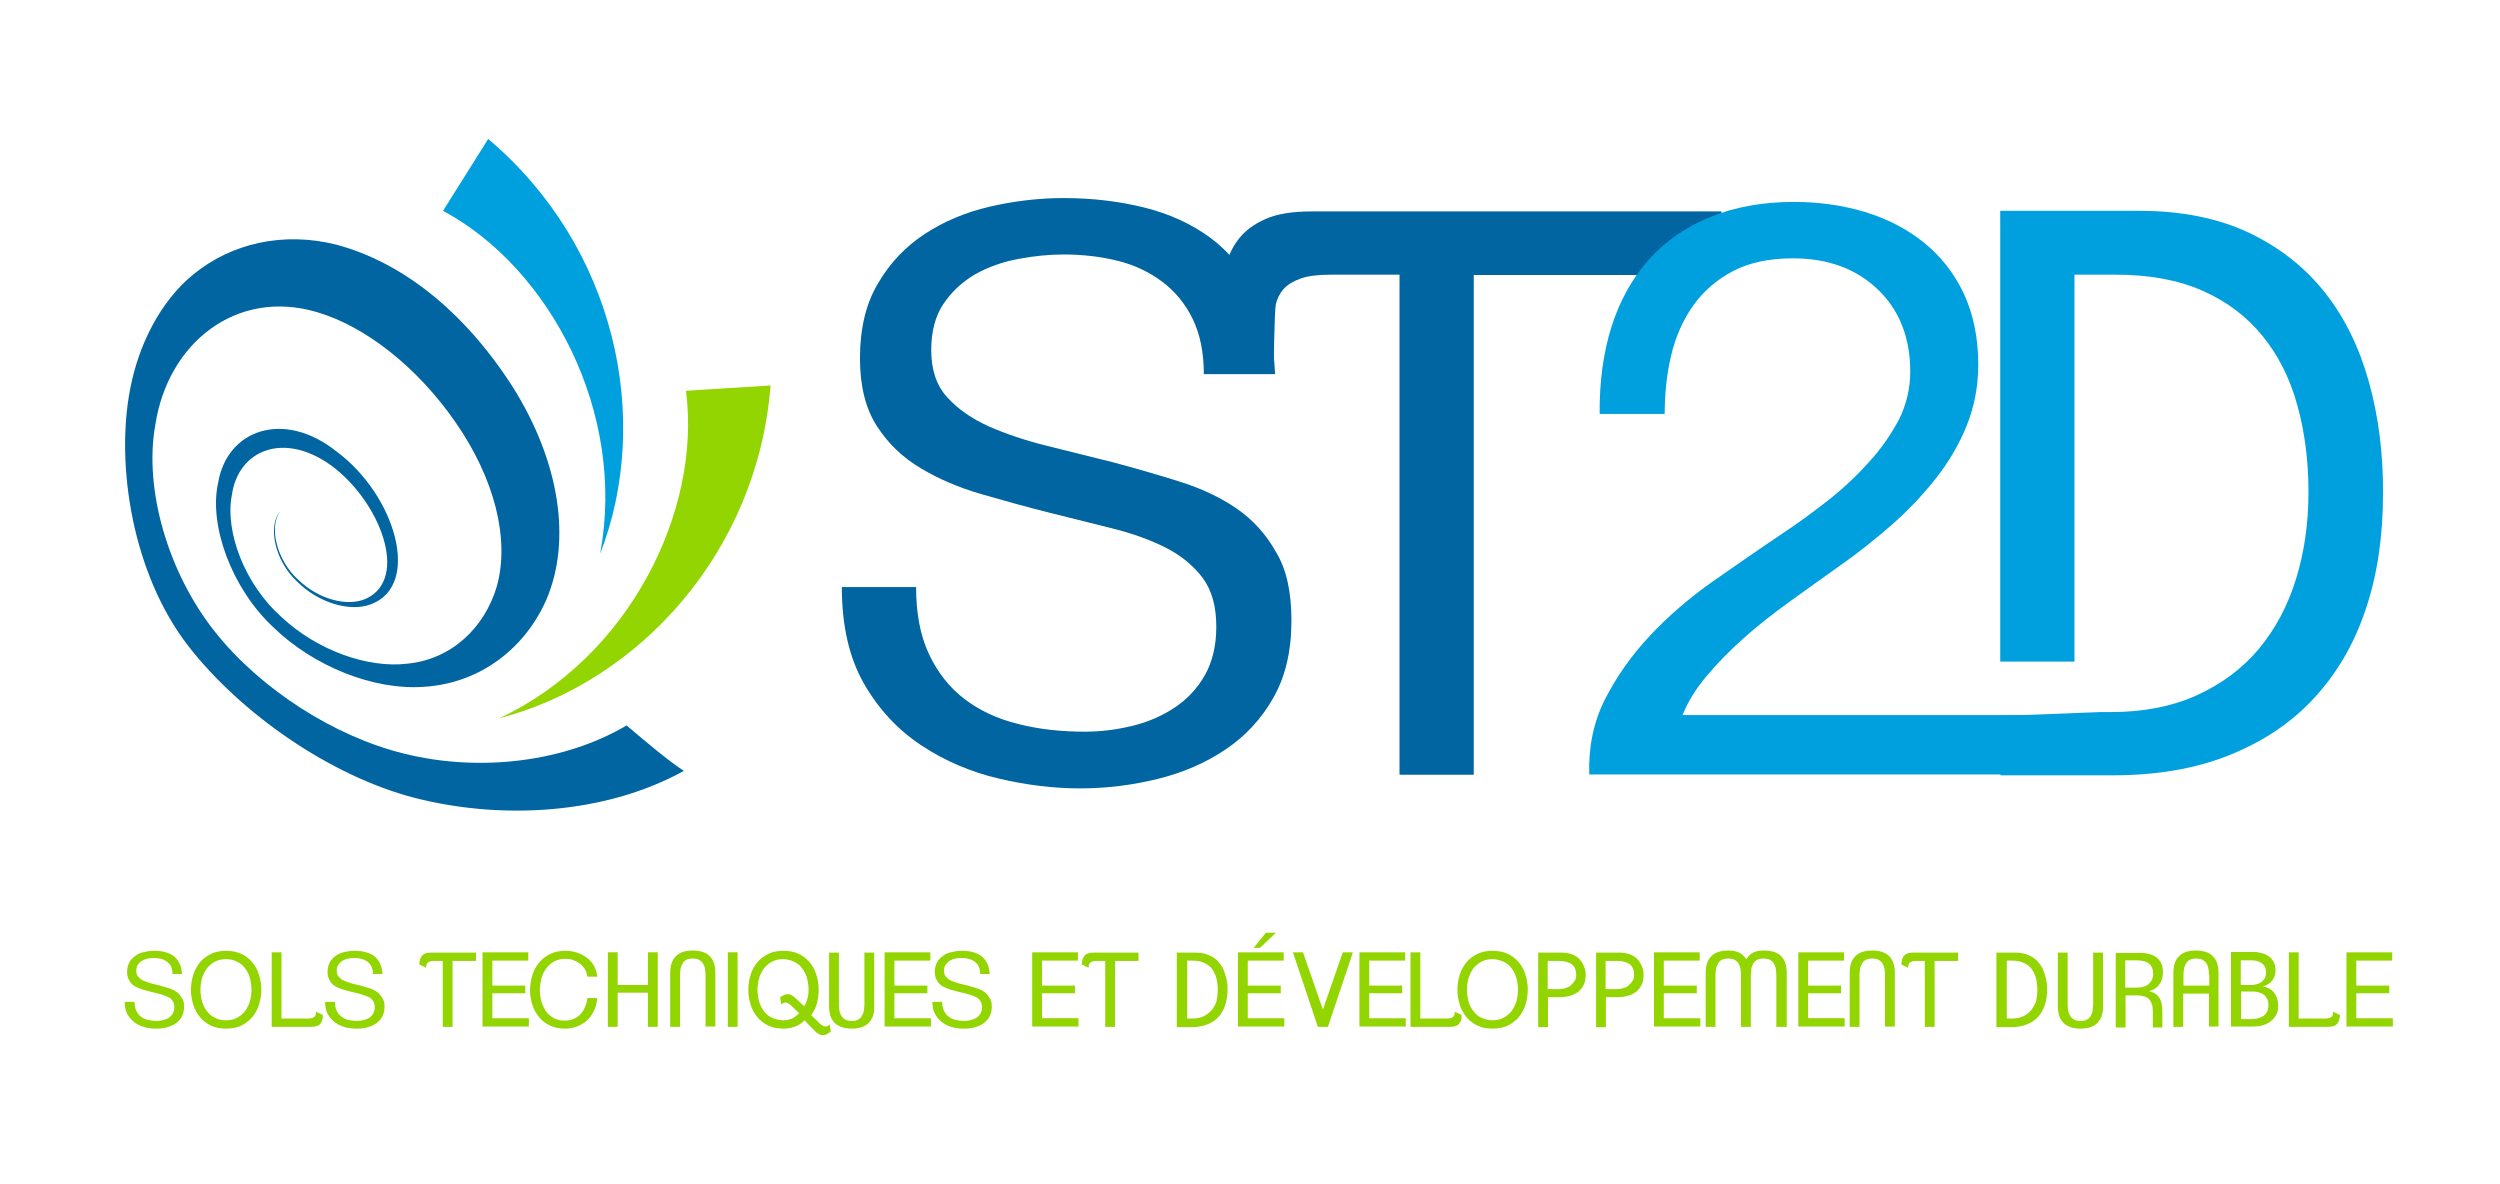<svg xmlns="http://www.w3.org/2000/svg" xmlns:xlink="http://www.w3.org/1999/xlink" x="0px" y="0px" viewBox="0 0 841.9 398.8" xml:space="preserve"> <g id="Calque_1"> <g> <g> <g> <path fill="#93D500" d="M62,339c0,1.3-0.3,2.5-0.8,3.4c-0.5,0.9-1.2,1.7-2.1,2.3c-0.9,0.6-1.9,1-3,1.3c-1.1,0.3-2.3,0.4-3.5,0.4 c-1.2,0-2.4-0.1-3.6-0.4c-1.2-0.3-2.4-0.8-3.4-1.5c-1-0.7-1.9-1.6-2.6-2.8c-0.7-1.1-1-2.6-1-4.3h3.3c0,1.2,0.2,2.2,0.6,3 c0.4,0.8,0.9,1.5,1.6,2c0.7,0.5,1.5,0.9,2.4,1.1c0.9,0.2,1.9,0.3,3,0.3c0.7,0,1.4-0.1,2.1-0.3c0.7-0.2,1.3-0.4,1.9-0.8 c0.6-0.4,1-0.9,1.3-1.4c0.3-0.6,0.5-1.3,0.5-2.1c0-0.9-0.2-1.6-0.6-2.2s-0.9-1-1.6-1.3c-0.7-0.3-1.5-0.6-2.4-0.9 c-0.9-0.2-1.9-0.5-2.9-0.7c-1-0.3-2-0.5-3-0.8c-1-0.3-1.9-0.7-2.7-1.1c-0.8-0.5-1.5-1.1-1.9-1.9c-0.5-0.8-0.8-1.8-0.8-3 c0-1.3,0.3-2.4,0.8-3.3c0.5-0.9,1.2-1.6,2.1-2.2c0.8-0.6,1.8-1,2.9-1.2c1.1-0.3,2.2-0.4,3.3-0.4c1.3,0,2.5,0.1,3.6,0.4 c1.1,0.3,2.1,0.7,2.9,1.3c0.8,0.6,1.5,1.4,2,2.4c0.5,1,0.8,2.2,0.9,3.7h-3.2c0-1-0.2-1.8-0.5-2.5c-0.3-0.7-0.8-1.2-1.4-1.7 c-0.6-0.4-1.2-0.7-2-0.9c-0.8-0.2-1.5-0.3-2.4-0.3c-0.6,0-1.3,0.1-2,0.2c-0.7,0.1-1.3,0.4-1.9,0.7c-0.6,0.3-1,0.8-1.4,1.3 c-0.4,0.5-0.6,1.2-0.6,2.1c0,0.9,0.2,1.6,0.7,2.1c0.5,0.5,1.1,1,1.8,1.3c0.8,0.3,1.6,0.6,2.6,0.9c1,0.2,1.9,0.5,2.9,0.7 c1,0.3,2,0.6,3,0.9c1,0.3,1.8,0.7,2.5,1.2c0.7,0.5,1.3,1.1,1.7,1.9C61.8,336.7,62,337.7,62,339z"></path> <path fill="#93D500" d="M88,333.3c0,1.8-0.3,3.5-0.8,5.1c-0.5,1.6-1.3,3-2.3,4.2c-1,1.2-2.3,2.1-3.7,2.8c-1.5,0.7-3.2,1-5.1,1 c-1.9,0-3.6-0.3-5-1c-1.5-0.7-2.7-1.6-3.7-2.8c-1-1.2-1.8-2.6-2.3-4.2c-0.5-1.6-0.8-3.3-0.8-5.1c0-1.8,0.3-3.5,0.8-5.1 c0.5-1.6,1.3-3,2.3-4.2c1-1.2,2.3-2.1,3.7-2.8c1.5-0.7,3.1-1,5-1c1.9,0,3.6,0.3,5.1,1c1.5,0.7,2.7,1.6,3.7,2.8 c1,1.2,1.8,2.6,2.3,4.2C87.7,329.8,88,331.5,88,333.3z M84.7,333.3c0-1.3-0.2-2.6-0.5-3.8c-0.3-1.2-0.9-2.4-1.6-3.3 c-0.7-1-1.6-1.8-2.7-2.3c-1.1-0.6-2.4-0.9-3.8-0.9c-1.5,0-2.7,0.3-3.8,0.9c-1.1,0.6-2,1.4-2.7,2.3c-0.7,1-1.2,2.1-1.6,3.3 c-0.3,1.2-0.5,2.5-0.5,3.8c0,1.3,0.2,2.6,0.5,3.8c0.3,1.2,0.9,2.4,1.6,3.3c0.7,1,1.6,1.8,2.7,2.3c1.1,0.6,2.4,0.9,3.8,0.9 c1.5,0,2.7-0.3,3.8-0.9c1.1-0.6,2-1.4,2.7-2.3c0.7-1,1.2-2.1,1.6-3.3C84.5,335.9,84.7,334.6,84.7,333.3z"></path> <path fill="#93D500" d="M108.6,343.3c-0.1,0.5-0.3,0.9-0.6,1.3c-0.3,0.4-0.7,0.7-1.2,0.9c-0.5,0.2-1.2,0.3-2,0.3H91.5v-25.1h3.3 V343h9.1c0.6,0,1-0.1,1.3-0.2c0.3-0.1,0.6-0.3,0.8-0.5c0.2-0.2,0.3-0.4,0.3-0.7c0.1-0.3,0.1-0.6,0.1-0.9l2.3,1.1 C108.7,342.4,108.7,342.9,108.6,343.3z"></path> <path fill="#93D500" d="M129.5,339c0,1.3-0.3,2.5-0.8,3.4c-0.5,0.9-1.2,1.7-2.1,2.3c-0.9,0.6-1.9,1-3,1.3 c-1.1,0.3-2.3,0.4-3.5,0.4c-1.2,0-2.4-0.1-3.6-0.4c-1.2-0.3-2.4-0.8-3.4-1.5c-1-0.7-1.9-1.6-2.6-2.8c-0.7-1.1-1-2.6-1-4.3h3.3 c0,1.2,0.2,2.2,0.6,3c0.4,0.8,0.9,1.5,1.6,2s1.5,0.9,2.4,1.1s1.9,0.3,3,0.3c0.7,0,1.4-0.1,2.1-0.3c0.7-0.2,1.3-0.4,1.9-0.8 c0.6-0.4,1-0.9,1.3-1.4c0.3-0.6,0.5-1.3,0.5-2.1c0-0.9-0.2-1.6-0.6-2.2s-0.9-1-1.6-1.3c-0.7-0.3-1.5-0.6-2.4-0.9 c-0.9-0.2-1.9-0.5-2.9-0.7c-1-0.3-2-0.5-3-0.8c-1-0.3-1.9-0.7-2.7-1.1c-0.8-0.5-1.5-1.1-1.9-1.9c-0.5-0.8-0.8-1.8-0.8-3 c0-1.3,0.3-2.4,0.8-3.3s1.2-1.6,2.1-2.2c0.8-0.6,1.8-1,2.9-1.2c1.1-0.3,2.2-0.4,3.3-0.4c1.3,0,2.5,0.1,3.6,0.4 c1.1,0.3,2.1,0.7,2.9,1.3c0.8,0.6,1.5,1.4,2,2.4c0.5,1,0.8,2.2,0.9,3.7h-3.2c0-1-0.2-1.8-0.5-2.5c-0.3-0.7-0.8-1.2-1.4-1.7 c-0.6-0.4-1.2-0.7-2-0.9c-0.8-0.2-1.5-0.3-2.4-0.3c-0.6,0-1.3,0.1-2,0.2c-0.7,0.1-1.3,0.4-1.9,0.7c-0.6,0.3-1,0.8-1.4,1.3 c-0.4,0.5-0.6,1.2-0.6,2.1c0,0.9,0.2,1.6,0.7,2.1c0.5,0.5,1.1,1,1.8,1.3c0.8,0.3,1.6,0.6,2.6,0.9c1,0.2,1.9,0.5,2.9,0.7 c1,0.3,2,0.6,3,0.9c1,0.3,1.8,0.7,2.5,1.2c0.7,0.5,1.3,1.1,1.7,1.9C129.3,336.7,129.5,337.7,129.5,339z"></path> <path fill="#93D500" d="M152.4,323.6v22.2h-3.3v-22.2H146c-0.6,0-1,0.1-1.3,0.2c-0.3,0.1-0.6,0.3-0.8,0.5 c-0.2,0.2-0.3,0.4-0.3,0.7c-0.1,0.3-0.1,0.6-0.1,0.9l-2.3-1.1c0-0.5,0.1-1,0.2-1.5c0.1-0.5,0.3-0.9,0.6-1.3s0.7-0.7,1.2-0.9 c0.5-0.2,1.2-0.3,2-0.3h15.1v2.8H152.4z"></path> <path fill="#93D500" d="M162.5,345.8v-25.1h15.4v2.8h-12.1v8.4h11.1v2.6h-11.1v8.4h12.3v2.8H162.5z"></path> <path fill="#93D500" d="M200.1,340.2c-0.6,1.3-1.3,2.4-2.3,3.3c-0.9,0.9-2.1,1.6-3.3,2.1s-2.7,0.8-4.2,0.8c-1.9,0-3.5-0.3-5-1 c-1.5-0.7-2.7-1.6-3.7-2.8c-1-1.2-1.8-2.6-2.3-4.1c-0.5-1.6-0.8-3.2-0.8-5c0-1.8,0.3-3.5,0.8-5.2c0.5-1.6,1.3-3,2.3-4.2 c1-1.2,2.3-2.2,3.8-2.9c1.5-0.7,3.2-1,5.1-1c1.3,0,2.6,0.2,3.8,0.6c1.2,0.4,2.3,1,3.3,1.7c1,0.7,1.8,1.7,2.4,2.7 c0.6,1.1,1,2.3,1.1,3.7h-3.3c-0.1-0.9-0.4-1.8-0.8-2.5c-0.5-0.7-1-1.4-1.7-1.9c-0.7-0.5-1.5-0.9-2.3-1.2 c-0.8-0.3-1.7-0.4-2.6-0.4c-1.5,0-2.7,0.3-3.8,0.9c-1.1,0.6-2,1.4-2.7,2.4c-0.7,1-1.3,2.1-1.6,3.4c-0.3,1.3-0.5,2.5-0.5,3.9 c0,1.3,0.2,2.5,0.5,3.7c0.3,1.2,0.9,2.3,1.5,3.3c0.7,1,1.6,1.7,2.6,2.3c1,0.6,2.3,0.9,3.7,0.9c1.2,0,2.2-0.2,3.1-0.6 c0.9-0.4,1.7-0.9,2.3-1.6c0.6-0.7,1.2-1.5,1.5-2.4c0.4-0.9,0.7-1.9,0.8-3h3.3C201,337.6,200.7,339,200.1,340.2z"></path> <path fill="#93D500" d="M218.2,345.8v-11.5h-10.2v11.5h-3.3v-25.1h3.3v11h10.2v-11h3.3v25.1H218.2z"></path> <path fill="#93D500" d="M237.6,345.8v-17.4c0-0.8-0.1-1.5-0.2-2.2c-0.1-0.7-0.4-1.3-0.7-1.8c-0.3-0.5-0.8-0.9-1.3-1.2 c-0.6-0.3-1.3-0.4-2.1-0.4c-0.9,0-1.6,0.1-2.1,0.4c-0.6,0.3-1,0.7-1.3,1.2c-0.3,0.5-0.6,1.1-0.7,1.8c-0.1,0.7-0.2,1.4-0.2,2.2 v17.4h-3.3v-18.1c0-2.5,0.6-4.4,1.9-5.7c1.3-1.3,3.2-1.9,5.7-1.9c2.5,0,4.4,0.6,5.7,1.9c1.3,1.3,1.9,3.2,1.9,5.6v18.1H237.6z"></path> <path fill="#93D500" d="M245.1,345.8v-25.1h3.3v25.1H245.1z"></path> <path fill="#93D500" d="M278.4,348.3c-0.4,0.2-0.9,0.3-1.4,0.3c-0.5,0-1-0.2-1.5-0.5s-0.9-0.7-1.4-1.2l-3.2-3.3 c-0.9,1-2,1.7-3.2,2.1c-1.2,0.5-2.5,0.7-3.9,0.7c-1.9,0-3.6-0.3-5-1c-1.5-0.7-2.7-1.6-3.7-2.8c-1-1.2-1.8-2.6-2.3-4.2 c-0.5-1.6-0.8-3.3-0.8-5.1c0-1.8,0.3-3.5,0.8-5.1c0.5-1.6,1.3-3,2.3-4.2c1-1.2,2.3-2.1,3.7-2.8c1.5-0.7,3.1-1,5-1 c1.9,0,3.6,0.3,5.1,1c1.5,0.7,2.7,1.6,3.7,2.8c1,1.2,1.8,2.6,2.3,4.2c0.5,1.6,0.8,3.3,0.8,5.1c0,1.6-0.2,3.1-0.6,4.6 c-0.4,1.5-1.1,2.8-1.9,4l2.8,2.7c0.3,0.3,0.6,0.5,0.9,0.7c0.3,0.2,0.6,0.3,1,0.4c0.3,0,0.5-0.1,0.8-0.2c0.3-0.1,0.5-0.3,0.7-0.5 l0.4,2.4C279.3,347.7,278.9,348,278.4,348.3z M272.3,333.3c0-1.3-0.2-2.6-0.5-3.8c-0.3-1.2-0.9-2.4-1.6-3.3 c-0.7-1-1.6-1.8-2.7-2.3s-2.4-0.9-3.8-0.9c-1.5,0-2.7,0.3-3.8,0.9s-2,1.4-2.7,2.3c-0.7,1-1.2,2.1-1.6,3.3 c-0.3,1.2-0.5,2.5-0.5,3.8c0,1.3,0.2,2.6,0.5,3.8c0.3,1.2,0.9,2.4,1.6,3.3c0.7,1,1.6,1.8,2.7,2.3s2.4,0.9,3.8,0.9 c1.1,0,2.1-0.2,3-0.6c0.9-0.4,1.7-1,2.4-1.8l-2.6-2.5c-0.3-0.3-0.6-0.5-0.9-0.7c-0.3-0.2-0.6-0.3-1-0.4c-0.3,0-0.5,0.1-0.8,0.2 c-0.3,0.1-0.5,0.3-0.7,0.5l-0.4-2.4c0.4-0.3,0.8-0.6,1.2-0.8c0.4-0.2,0.9-0.3,1.4-0.3c0.5,0,1,0.1,1.5,0.5 c0.5,0.3,1,0.7,1.5,1.2l2.5,2.4c0.5-0.8,0.9-1.7,1.1-2.6C272.2,335.2,272.3,334.3,272.3,333.3z"></path> <path fill="#93D500" d="M292.5,344.5c-1.3,1.3-3.2,1.9-5.7,1.9c-2.5,0-4.4-0.7-5.7-1.9c-1.3-1.3-1.9-3.2-1.9-5.6v-18.1h3.3v17.4 c0,0.8,0.1,1.5,0.2,2.2c0.1,0.7,0.4,1.3,0.7,1.8c0.3,0.5,0.8,0.9,1.3,1.2c0.6,0.3,1.3,0.4,2.1,0.4c0.9,0,1.6-0.1,2.1-0.4 c0.6-0.3,1-0.7,1.3-1.2c0.3-0.5,0.6-1.1,0.7-1.8c0.1-0.7,0.2-1.4,0.2-2.2v-17.4h3.3v18.1C294.5,341.3,293.8,343.2,292.5,344.5z"></path> <path fill="#93D500" d="M297.9,345.8v-25.1h15.4v2.8h-12.1v8.4h11.1v2.6h-11.1v8.4h12.3v2.8H297.9z"></path> <path fill="#93D500" d="M334,339c0,1.3-0.3,2.5-0.8,3.4c-0.5,0.9-1.2,1.7-2.1,2.3c-0.9,0.6-1.9,1-3,1.3 c-1.1,0.3-2.3,0.4-3.5,0.4c-1.2,0-2.4-0.1-3.6-0.4c-1.2-0.3-2.4-0.8-3.4-1.5c-1-0.7-1.9-1.6-2.6-2.8c-0.7-1.1-1-2.6-1-4.3h3.3 c0,1.2,0.2,2.2,0.6,3c0.4,0.8,0.9,1.5,1.6,2s1.5,0.9,2.4,1.1s1.9,0.3,3,0.3c0.7,0,1.4-0.1,2.1-0.3c0.7-0.2,1.3-0.4,1.9-0.8 c0.6-0.4,1-0.9,1.3-1.4c0.3-0.6,0.5-1.3,0.5-2.1c0-0.9-0.2-1.6-0.6-2.2s-0.9-1-1.6-1.3c-0.7-0.3-1.5-0.6-2.4-0.9 c-0.9-0.2-1.9-0.5-2.9-0.7c-1-0.3-2-0.5-3-0.8c-1-0.3-1.9-0.7-2.7-1.1c-0.8-0.5-1.5-1.1-1.9-1.9c-0.5-0.8-0.8-1.8-0.8-3 c0-1.3,0.3-2.4,0.8-3.3s1.2-1.6,2.1-2.2c0.8-0.6,1.8-1,2.9-1.2c1.1-0.3,2.2-0.4,3.3-0.4c1.3,0,2.5,0.1,3.6,0.4 c1.1,0.3,2.1,0.7,2.9,1.3c0.8,0.6,1.5,1.4,2,2.4c0.5,1,0.8,2.2,0.9,3.7h-3.2c0-1-0.2-1.8-0.5-2.5c-0.3-0.7-0.8-1.2-1.4-1.7 c-0.6-0.4-1.2-0.7-2-0.9c-0.8-0.2-1.5-0.3-2.4-0.3c-0.6,0-1.3,0.1-2,0.2c-0.7,0.1-1.3,0.4-1.9,0.7c-0.6,0.3-1,0.8-1.4,1.3 c-0.4,0.5-0.6,1.2-0.6,2.1c0,0.9,0.2,1.6,0.7,2.1c0.5,0.5,1.1,1,1.8,1.3c0.8,0.3,1.6,0.6,2.6,0.9c1,0.2,1.9,0.5,2.9,0.7 c1,0.3,2,0.6,3,0.9c1,0.3,1.8,0.7,2.5,1.2c0.7,0.5,1.3,1.1,1.7,1.9C333.8,336.7,334,337.7,334,339z"></path> <path fill="#93D500" d="M347.6,345.8v-25.1H363v2.8h-12.1v8.4H362v2.6h-11.1v8.4h12.3v2.8H347.6z"></path> <path fill="#93D500" d="M375.5,323.6v22.2h-3.3v-22.2h-3.1c-0.6,0-1,0.1-1.3,0.2c-0.3,0.1-0.6,0.3-0.8,0.5 c-0.2,0.2-0.3,0.4-0.3,0.7c-0.1,0.3-0.1,0.6-0.1,0.9l-2.3-1.1c0-0.5,0.1-1,0.2-1.5c0.1-0.5,0.3-0.9,0.6-1.3 c0.3-0.4,0.7-0.7,1.2-0.9c0.5-0.2,1.2-0.3,2-0.3h15.1v2.8H375.5z"></path> <path fill="#93D500" d="M413.4,333.3c0,1.9-0.3,3.6-0.8,5.2c-0.5,1.5-1.3,2.9-2.3,4c-1,1.1-2.3,1.9-3.8,2.5 c-1.5,0.6-3.2,0.9-5.2,0.9h-5v-25.1h6.2c1.9,0,3.5,0.3,4.9,1c1.4,0.6,2.5,1.5,3.4,2.7c0.9,1.1,1.5,2.5,1.9,4 C413.2,329.9,413.4,331.5,413.4,333.3z M410.1,333.2c0-1.4-0.2-2.7-0.5-3.9c-0.3-1.2-0.9-2.2-1.5-3.1c-0.7-0.9-1.6-1.5-2.7-2 c-1.1-0.5-2.4-0.7-3.8-0.7h-1.8V343h1.6c1.5,0,2.7-0.2,3.8-0.7c1.1-0.5,2-1.2,2.8-2.1s1.3-1.9,1.7-3.1 C409.9,335.9,410.1,334.6,410.1,333.2L410.1,333.2z"></path> <path fill="#93D500" d="M416.9,345.8v-25.1h15.4v2.8h-12.1v8.4h11.1v2.6h-11.1v8.4h12.3v2.8H416.9z M424.3,319.2h-2.1l4.1-5.1 h3.4L424.3,319.2z"></path> <path fill="#93D500" d="M447.2,345.8h-3.4l-8.4-25.1h3.4l6.7,19.3l6.7-19.3h3.4L447.2,345.8z"></path> <path fill="#93D500" d="M457.8,345.8v-25.1h15.4v2.8h-12.1v8.4h11.1v2.6h-11.1v8.4h12.3v2.8H457.8z"></path> <path fill="#93D500" d="M492.1,343.3c-0.1,0.5-0.3,0.9-0.6,1.3s-0.7,0.7-1.2,0.9c-0.5,0.2-1.2,0.3-2,0.3H475v-25.1h3.3V343h9.1 c0.6,0,1-0.1,1.3-0.2c0.3-0.1,0.6-0.3,0.8-0.5s0.3-0.4,0.3-0.7c0.1-0.3,0.1-0.6,0.1-0.9l2.3,1.1 C492.2,342.4,492.2,342.9,492.1,343.3z"></path> <path fill="#93D500" d="M514.5,333.3c0,1.8-0.3,3.5-0.8,5.1c-0.5,1.6-1.3,3-2.3,4.2c-1,1.2-2.3,2.1-3.7,2.8 c-1.5,0.7-3.2,1-5.1,1c-1.9,0-3.6-0.3-5-1c-1.5-0.7-2.7-1.6-3.7-2.8c-1-1.2-1.8-2.6-2.3-4.2c-0.5-1.6-0.8-3.3-0.8-5.1 c0-1.8,0.3-3.5,0.8-5.1s1.3-3,2.3-4.2c1-1.2,2.3-2.1,3.7-2.8c1.5-0.7,3.1-1,5-1c1.9,0,3.6,0.3,5.1,1c1.5,0.7,2.7,1.6,3.7,2.8 c1,1.2,1.8,2.6,2.3,4.2C514.2,329.8,514.5,331.5,514.5,333.3z M511.2,333.3c0-1.3-0.2-2.6-0.5-3.8c-0.3-1.2-0.9-2.4-1.6-3.3 c-0.7-1-1.6-1.8-2.7-2.3s-2.4-0.9-3.8-0.9c-1.5,0-2.7,0.3-3.8,0.9s-2,1.4-2.7,2.3c-0.7,1-1.2,2.1-1.6,3.3 c-0.3,1.2-0.5,2.5-0.5,3.8c0,1.3,0.2,2.6,0.5,3.8c0.3,1.2,0.9,2.4,1.6,3.3c0.7,1,1.6,1.8,2.7,2.3s2.4,0.9,3.8,0.9 c1.5,0,2.7-0.3,3.8-0.9s2-1.4,2.7-2.3c0.7-1,1.2-2.1,1.6-3.3C511,335.9,511.2,334.6,511.2,333.3z"></path> <path fill="#93D500" d="M534,328.2c0,1.3-0.2,2.4-0.6,3.3c-0.4,0.9-1,1.7-1.8,2.4c-0.8,0.6-1.7,1.1-2.7,1.4 c-1.1,0.3-2.2,0.5-3.5,0.5h-4.1v10.1H518v-25.1h7.8c1.4,0,2.6,0.2,3.6,0.6c1,0.4,1.9,0.9,2.5,1.6s1.2,1.5,1.5,2.4 C533.8,326.2,534,327.1,534,328.2z M530.8,328.3c0-1.6-0.5-2.8-1.5-3.6c-1-0.7-2.4-1.1-4.2-1.1h-3.9v9.5h3.7 c0.8,0,1.5-0.1,2.2-0.3c0.7-0.2,1.3-0.5,1.8-0.9c0.5-0.4,0.9-0.9,1.3-1.5C530.7,329.8,530.8,329.1,530.8,328.3z"></path> <path fill="#93D500" d="M553.5,328.2c0,1.3-0.2,2.4-0.6,3.3c-0.4,0.9-1,1.7-1.8,2.4c-0.8,0.6-1.7,1.1-2.7,1.4 c-1.1,0.3-2.2,0.5-3.5,0.5h-4.1v10.1h-3.3v-25.1h7.8c1.4,0,2.6,0.2,3.6,0.6c1,0.4,1.9,0.9,2.5,1.6s1.2,1.5,1.5,2.4 C553.3,326.2,553.5,327.1,553.5,328.2z M550.3,328.3c0-1.6-0.5-2.8-1.5-3.6c-1-0.7-2.4-1.1-4.2-1.1h-3.9v9.5h3.7 c0.8,0,1.5-0.1,2.2-0.3c0.7-0.2,1.3-0.5,1.8-0.9c0.5-0.4,0.9-0.9,1.3-1.5C550.2,329.8,550.3,329.1,550.3,328.3z"></path> <path fill="#93D500" d="M557,345.8v-25.1h15.4v2.8h-12.1v8.4h11.1v2.6h-11.1v8.4h12.3v2.8H557z"></path> <path fill="#93D500" d="M598.2,345.8v-17.4c0-0.8-0.1-1.5-0.2-2.2c-0.1-0.7-0.4-1.3-0.7-1.8s-0.8-0.9-1.3-1.2 c-0.6-0.3-1.3-0.4-2.1-0.4c-0.9,0-1.6,0.1-2.1,0.4c-0.6,0.3-1,0.7-1.3,1.2s-0.6,1.1-0.7,1.8s-0.2,1.4-0.2,2.2v17.4h-3.3v-17.4 c0-0.8-0.1-1.5-0.2-2.2c-0.1-0.7-0.4-1.3-0.7-1.8s-0.8-0.9-1.3-1.2c-0.6-0.3-1.3-0.4-2.1-0.4c-0.9,0-1.6,0.1-2.1,0.4 c-0.6,0.3-1,0.7-1.3,1.2s-0.6,1.1-0.7,1.8s-0.2,1.4-0.2,2.2v17.4h-3.3v-18.1c0-2.5,0.6-4.4,1.9-5.7c1.3-1.3,3.2-1.9,5.7-1.9 c1.4,0,2.6,0.2,3.7,0.7c1,0.5,1.8,1.3,2.4,2.3c0.5-1,1.3-1.8,2.3-2.3s2.2-0.7,3.7-0.7c2.5,0,4.4,0.6,5.7,1.9 c1.3,1.3,1.9,3.2,1.9,5.7v18.1H598.2z"></path> <path fill="#93D500" d="M605.6,345.8v-25.1H621v2.8h-12.1v8.4H620v2.6h-11.1v8.4h12.3v2.8H605.6z"></path> <path fill="#93D500" d="M634.8,345.8v-17.4c0-0.8-0.1-1.5-0.2-2.2c-0.1-0.7-0.4-1.3-0.7-1.8c-0.3-0.5-0.8-0.9-1.3-1.2 c-0.6-0.3-1.3-0.4-2.1-0.4c-0.9,0-1.6,0.1-2.1,0.4c-0.6,0.3-1,0.7-1.3,1.2c-0.3,0.5-0.6,1.1-0.7,1.8c-0.1,0.7-0.2,1.4-0.2,2.2 v17.4h-3.3v-18.1c0-2.5,0.6-4.4,1.9-5.7c1.3-1.3,3.2-1.9,5.7-1.9c2.5,0,4.4,0.6,5.7,1.9c1.3,1.3,1.9,3.2,1.9,5.6v18.1H634.8z"></path> <path fill="#93D500" d="M651.5,323.6v22.2h-3.3v-22.2h-3.1c-0.6,0-1,0.1-1.3,0.2c-0.3,0.1-0.6,0.3-0.8,0.5 c-0.2,0.2-0.3,0.4-0.3,0.7c-0.1,0.3-0.1,0.6-0.1,0.9l-2.3-1.1c0-0.5,0.1-1,0.2-1.5c0.1-0.5,0.3-0.9,0.6-1.3s0.7-0.7,1.2-0.9 c0.5-0.2,1.2-0.3,2-0.3h15.1v2.8H651.5z"></path> <path fill="#93D500" d="M689.4,333.3c0,1.9-0.3,3.6-0.8,5.2c-0.5,1.5-1.3,2.9-2.3,4c-1,1.1-2.3,1.9-3.8,2.5 c-1.5,0.6-3.2,0.9-5.2,0.9h-5v-25.1h6.2c1.9,0,3.5,0.3,4.9,1c1.4,0.6,2.5,1.5,3.4,2.7c0.9,1.1,1.5,2.5,1.9,4 C689.2,329.9,689.4,331.5,689.4,333.3z M686.1,333.2c0-1.4-0.2-2.7-0.5-3.9c-0.3-1.2-0.9-2.2-1.5-3.1c-0.7-0.9-1.6-1.5-2.7-2 c-1.1-0.5-2.4-0.7-3.8-0.7h-1.8V343h1.6c1.5,0,2.7-0.2,3.8-0.7s2-1.2,2.8-2.1c0.7-0.9,1.3-1.9,1.7-3.1 C685.9,335.9,686.1,334.6,686.1,333.2L686.1,333.2z"></path> <path fill="#93D500" d="M706.3,344.5c-1.3,1.3-3.2,1.9-5.7,1.9c-2.5,0-4.4-0.7-5.7-1.9c-1.3-1.3-1.9-3.2-1.9-5.6v-18.1h3.3v17.4 c0,0.8,0.1,1.5,0.2,2.2c0.1,0.7,0.4,1.3,0.7,1.8c0.3,0.5,0.8,0.9,1.3,1.2c0.6,0.3,1.3,0.4,2.1,0.4c0.9,0,1.6-0.1,2.1-0.4 c0.6-0.3,1-0.7,1.3-1.2c0.3-0.5,0.6-1.1,0.7-1.8c0.1-0.7,0.2-1.4,0.2-2.2v-17.4h3.3v18.1C708.3,341.3,707.6,343.2,706.3,344.5z"></path> <path fill="#93D500" d="M728.4,327.5c0,1.5-0.4,2.9-1.2,4c-0.8,1.1-2,1.9-3.5,2.3c0.9,0.2,1.6,0.5,2.2,0.9 c0.6,0.4,1,0.9,1.4,1.5c0.3,0.6,0.6,1.3,0.7,2c0.1,0.7,0.2,1.5,0.2,2.4v5.4h-3.2v-4.9c0-1-0.1-1.8-0.2-2.6 c-0.2-0.7-0.5-1.3-0.9-1.8c-0.4-0.5-1-0.9-1.7-1.1c-0.7-0.2-1.6-0.4-2.6-0.4h-3.8v10.8h-3.3v-25.1h8.2c1.1,0,2.1,0.1,3.1,0.4 c1,0.3,1.8,0.6,2.5,1.2c0.7,0.5,1.2,1.2,1.6,2.1C728.2,325.3,728.4,326.3,728.4,327.5z M725.1,327.9c0-1.4-0.4-2.5-1.3-3.3 c-0.9-0.8-2.3-1.2-4.3-1.2h-3.8v9.2h3.7c0.7,0,1.4-0.1,2.1-0.2c0.7-0.2,1.3-0.4,1.8-0.8c0.5-0.4,1-0.9,1.3-1.5 C724.9,329.5,725.1,328.7,725.1,327.9z"></path> <path fill="#93D500" d="M743.9,345.8v-11.2h-8.7v11.2h-3.3v-18.1c0-2.5,0.6-4.4,1.9-5.7c1.3-1.3,3.2-1.9,5.7-1.9 c2.5,0,4.4,0.6,5.7,1.9c1.3,1.3,1.9,3.2,1.9,5.6v18.1H743.9z M743.9,328.4c0-0.8-0.1-1.5-0.2-2.2c-0.1-0.7-0.4-1.3-0.7-1.8 c-0.3-0.5-0.8-0.9-1.3-1.2c-0.6-0.3-1.3-0.4-2.1-0.4c-0.9,0-1.6,0.1-2.1,0.4c-0.6,0.3-1,0.7-1.3,1.2c-0.3,0.5-0.6,1.1-0.7,1.8 c-0.1,0.7-0.2,1.4-0.2,2.2v3.5h8.7V328.4z"></path> <path fill="#93D500" d="M767.2,338.7c0,1.2-0.2,2.3-0.7,3.1c-0.5,0.9-1.1,1.6-1.9,2.2c-0.8,0.6-1.7,1-2.7,1.3 c-1,0.3-2.1,0.4-3.1,0.4h-7.5v-25.1h7.6c1,0,1.9,0.1,2.8,0.4c0.9,0.2,1.7,0.6,2.4,1.1s1.2,1.2,1.6,1.9c0.4,0.8,0.6,1.7,0.6,2.8 c0,0.7-0.1,1.3-0.3,1.9c-0.2,0.6-0.5,1.1-0.9,1.6c-0.4,0.5-0.9,0.9-1.4,1.2c-0.6,0.3-1.2,0.6-1.8,0.7c1.6,0.2,3,0.9,3.9,2.1 C766.8,335.6,767.2,337,767.2,338.7z M763.1,327.5c0-1.4-0.5-2.5-1.4-3.1c-0.9-0.7-2.1-1-3.5-1h-3.6v8.3h3.6 c0.6,0,1.3-0.1,1.9-0.3c0.6-0.2,1.1-0.4,1.6-0.8c0.4-0.3,0.8-0.8,1.1-1.3C763,328.8,763.1,328.2,763.1,327.5z M763.9,338.5 c0-0.8-0.1-1.5-0.4-2.1c-0.3-0.6-0.7-1.1-1.1-1.4c-0.5-0.4-1.1-0.6-1.7-0.8c-0.7-0.2-1.4-0.3-2.1-0.3h-3.9v9.3h3.7 c0.7,0,1.5-0.1,2.1-0.3c0.7-0.2,1.3-0.5,1.8-0.8c0.5-0.4,0.9-0.9,1.2-1.5C763.8,340,763.9,339.3,763.9,338.5z"></path> <path fill="#93D500" d="M787.8,343.3c-0.1,0.5-0.3,0.9-0.6,1.3s-0.7,0.7-1.2,0.9c-0.5,0.2-1.2,0.3-2,0.3h-13.2v-25.1h3.3V343 h9.1c0.6,0,1-0.1,1.3-0.2c0.3-0.1,0.6-0.3,0.8-0.5c0.2-0.2,0.3-0.4,0.3-0.7c0.1-0.3,0.1-0.6,0.1-0.9l2.3,1.1 C788,342.4,787.9,342.9,787.8,343.3z"></path> <path fill="#93D500" d="M790.2,345.8v-25.1h15.4v2.8h-12.1v8.4h11.1v2.6h-11.1v8.4h12.3v2.8H790.2z"></path> </g> </g> </g> </g> <g id="Calque_2"> <g> <g> <path fill="#0065A1" d="M496.3,92.5v168.4h-25V92.5h-23.2c-4.2,0-7.6,0.4-10.1,1.3c-2.5,0.9-4.5,2.1-5.8,3.6 c-1.3,1.5-2.2,3.3-2.6,5.4c-0.4,2.1-0.7,20.9-0.7,23.2l-17.4-24.8c0-3.9,0.4-7.6,1.2-11.2c0.8-3.6,2.3-6.8,4.5-9.6 c2.2-2.8,5.2-5,9.1-6.7c3.9-1.7,9-2.5,15.3-2.5h138.1v21.4H496.3z"></path> </g> <g> <path fill="#0065A1" d="M434.9,209c0,10.2-2,18.8-6.1,26c-4,7.1-9.4,12.9-16.1,17.4c-6.7,4.5-14.3,7.8-22.8,9.9 c-8.5,2.1-17.3,3.2-26.2,3.2c-8.8,0-17.9-1.1-27.3-3.3c-9.4-2.2-18.1-5.9-26-11.1c-7.9-5.2-14.4-12.1-19.4-20.8 c-5-8.7-7.5-19.5-7.5-32.6h25c0,8.8,1.4,16.3,4.3,22.5s6.9,11.3,12,15.2c5.1,3.9,11.1,6.7,18.1,8.4c6.9,1.8,14.5,2.6,22.5,2.6 c5.4,0,10.8-0.7,16.1-2c5.3-1.3,10-3.4,14.2-6.2c4.2-2.8,7.6-6.5,10.1-10.9c2.5-4.5,3.8-9.9,3.8-16.2c0-6.9-1.5-12.3-4.6-16.5 c-3.1-4.1-7.2-7.5-12.3-10.1c-5.1-2.6-11.1-4.8-17.9-6.5c-6.9-1.7-14.1-3.5-21.6-5.4c-7.6-1.9-15.1-4-22.7-6.2 c-7.6-2.2-14.4-5.1-20.4-8.7c-6.1-3.6-11-8.3-14.8-14.2c-3.8-5.9-5.7-13.5-5.7-22.8c0-10,2-18.5,6.1-25.3 c4-6.9,9.3-12.4,15.7-16.6c6.4-4.2,13.7-7.3,21.9-9.2c8.2-1.9,16.5-2.9,24.9-2.9c9.7,0,18.7,1.1,27.2,3.2 c8.4,2.1,15.8,5.5,22.1,10.1c6.3,4.7,11.4,10.8,15.3,18.3c3.9,7.6,6.1,16.8,6.6,27.7h-24c0-7.4-1.3-13.6-3.8-18.7 c-2.5-5.1-6-9.3-10.3-12.5c-4.3-3.2-9.3-5.6-15-7c-5.7-1.4-11.7-2.1-18.1-2.1c-4.9,0-10,0.5-15.3,1.5c-5.3,1-10.1,2.7-14.4,5.1 c-4.3,2.5-7.9,5.8-10.7,9.9c-2.8,4.1-4.2,9.4-4.2,15.7c0,6.7,1.8,12,5.4,15.9c3.6,4,8.3,7.2,14,9.8c5.7,2.5,12.2,4.7,19.4,6.5 c7.2,1.8,14.6,3.6,22.1,5.5c7.9,2.1,15.5,4.3,22.8,6.6c7.3,2.3,13.7,5.3,19.2,9.1c5.5,3.8,9.9,8.7,13.2,14.6 C433.3,191.8,434.9,199.5,434.9,209z"></path> </g> <path fill="#00A0DF" d="M629.3,155.7c-4.1,4.6-8.7,8.9-13.8,12.9c-5.1,4-10.3,7.8-15.6,11.3c-7.6,5.1-15.2,10.4-23.1,15.9 c-7.8,5.5-14.9,11.6-21.1,18.2c-6.2,6.6-11.3,13.8-15.2,21.5c-3.9,7.7-5.6,16.2-5.3,25.3h159.5v-20H566.6c1.8-4.4,4.4-8.7,8-13 c3.6-4.3,7.8-8.6,12.5-12.8c4.7-4.2,9.9-8.3,15.6-12.4c5.6-4,11.2-8.1,16.9-12.1c6-4.2,11.8-8.8,17.4-13.7 c5.6-4.9,10.6-10.2,15-15.8c4.4-5.6,7.9-11.6,10.4-17.9c2.5-6.3,3.8-13.1,3.8-20.3c0-9.1-1.7-17.1-4.9-24 c-3.3-6.9-7.8-12.6-13.4-17.1c-5.7-4.6-12.3-8-19.8-10.3c-7.6-2.3-15.6-3.4-24-3.4c-10.5,0-19.9,1.7-28.2,5.1 c-8.3,3.4-15.2,8.2-20.7,14.4c-5.5,6.2-9.7,13.7-12.5,22.5c-2.8,8.9-4.1,18.7-4,29.4h21.9c0-6.9,0.7-13.4,2.2-19.8 c1.5-6.3,4-11.9,7.4-16.7c3.4-4.8,7.9-8.7,13.4-11.6c5.5-2.9,12.3-4.3,20.2-4.3c11.8,0,21.3,3.5,28.6,10.5 c7.3,7,10.9,16.3,10.9,27.7c0,5.6-1.3,11-3.8,16.1C636.8,146.3,633.5,151.2,629.3,155.7z"></path> <path fill="#00A0DF" d="M797.8,128.8c-3.2-11.6-8.1-21.7-14.8-30.2c-6.7-8.5-15.2-15.2-25.6-20.2c-10.4-4.9-22.7-7.4-36.9-7.4 h-46.9v151.8h25V92.5h14c11.2,0,21,1.8,29.1,5.4c8.2,3.6,14.9,8.7,20.2,15.2c5.3,6.5,9.2,14.2,11.7,23.2 c2.5,8.9,3.8,18.7,3.8,29.4c0,10.5-1.4,20.3-4.2,29.3c-2.8,9.1-7,16.9-12.5,23.5c-5.5,6.6-12.5,11.8-20.8,15.6 c-8.3,3.8-18.1,5.7-29.1,5.7h-3.5l-33.6,1.3v20h37.7c14.8,0,27.8-2.2,39.1-6.7s20.9-10.8,28.6-19.1c7.7-8.3,13.6-18.2,17.5-29.9 c4-11.7,5.9-24.7,5.9-39.1C802.6,152.8,801,140.4,797.8,128.8z"></path> </g> </g> <g id="Calque_4"> <g> <path fill="#0065A1" d="M136.1,253.8c-23.6-5.8-48.3-21.7-63.6-40.9c-15.9-19.9-24.1-48.2-20.2-69.8c4.2-27.6,27.3-46,54.4-38 c16.1,4.7,33.7,18.3,46.7,37.1c13,18.7,18.4,39.2,13.9,55.3c-4.1,13.8-15.1,24.5-30.1,26c-13.3,1.6-30.3-4.4-42.4-15.7 c-12.1-10.7-19.2-28.5-16.7-41.2c2.2-15.1,17.5-21.4,33.5-9.8c16.4,12.1,26.3,38,11.7,44.8c-6.1,2.8-15.9,0.4-22.9-6.4 c-7.1-6.4-10.1-17.8-5.9-23.2c-4.5,5-2,16.7,5.4,23.7c7.2,7.3,17.9,10.5,25,7.8c17.2-6.4,8.2-36.8-11.5-51.4 c-17.9-14.3-36.9-7.3-39.9,10.3c-3.3,14.3,4.4,35.6,18.5,48.8c13.7,13.3,33.9,21.3,50.7,20.1c19.4-1.2,34.4-13.4,41.4-29.6 c8.3-19.7,4.5-46.1-11.5-71.5c-16.9-26.3-38-42.1-59.3-47.8C95.4,77.9,77.9,81.9,65,92.5c-10.9,8.9-18.4,23.6-21.2,38.7 c-4.9,25.4,0.8,62,19.5,86.2c17.9,23.1,48.1,43.9,76,51.2c29.7,7.7,64.6,5.6,91-9c-5.4-3.5-12.4-9.5-19.3-15.3 C190.4,256.5,161.9,260.2,136.1,253.8z"></path> </g> </g> <g id="Calque_5"> <path fill="#93D500" d="M168.1,241.9c47-12.2,87-55.9,91.4-112.1l-28.5,1.8C236.3,171.9,212,221.3,168.1,241.9z"></path> </g> <g id="Calque_6"> <path fill="#00A0DF" d="M164.4,46.8L149.2,71c35.8,19.2,61.8,67.8,52.9,115.5C219.7,141.2,207.5,83.2,164.4,46.8z"></path> <g> </g> <g> </g> <g> </g> <g> </g> <g> </g> <g> </g> </g> </svg>